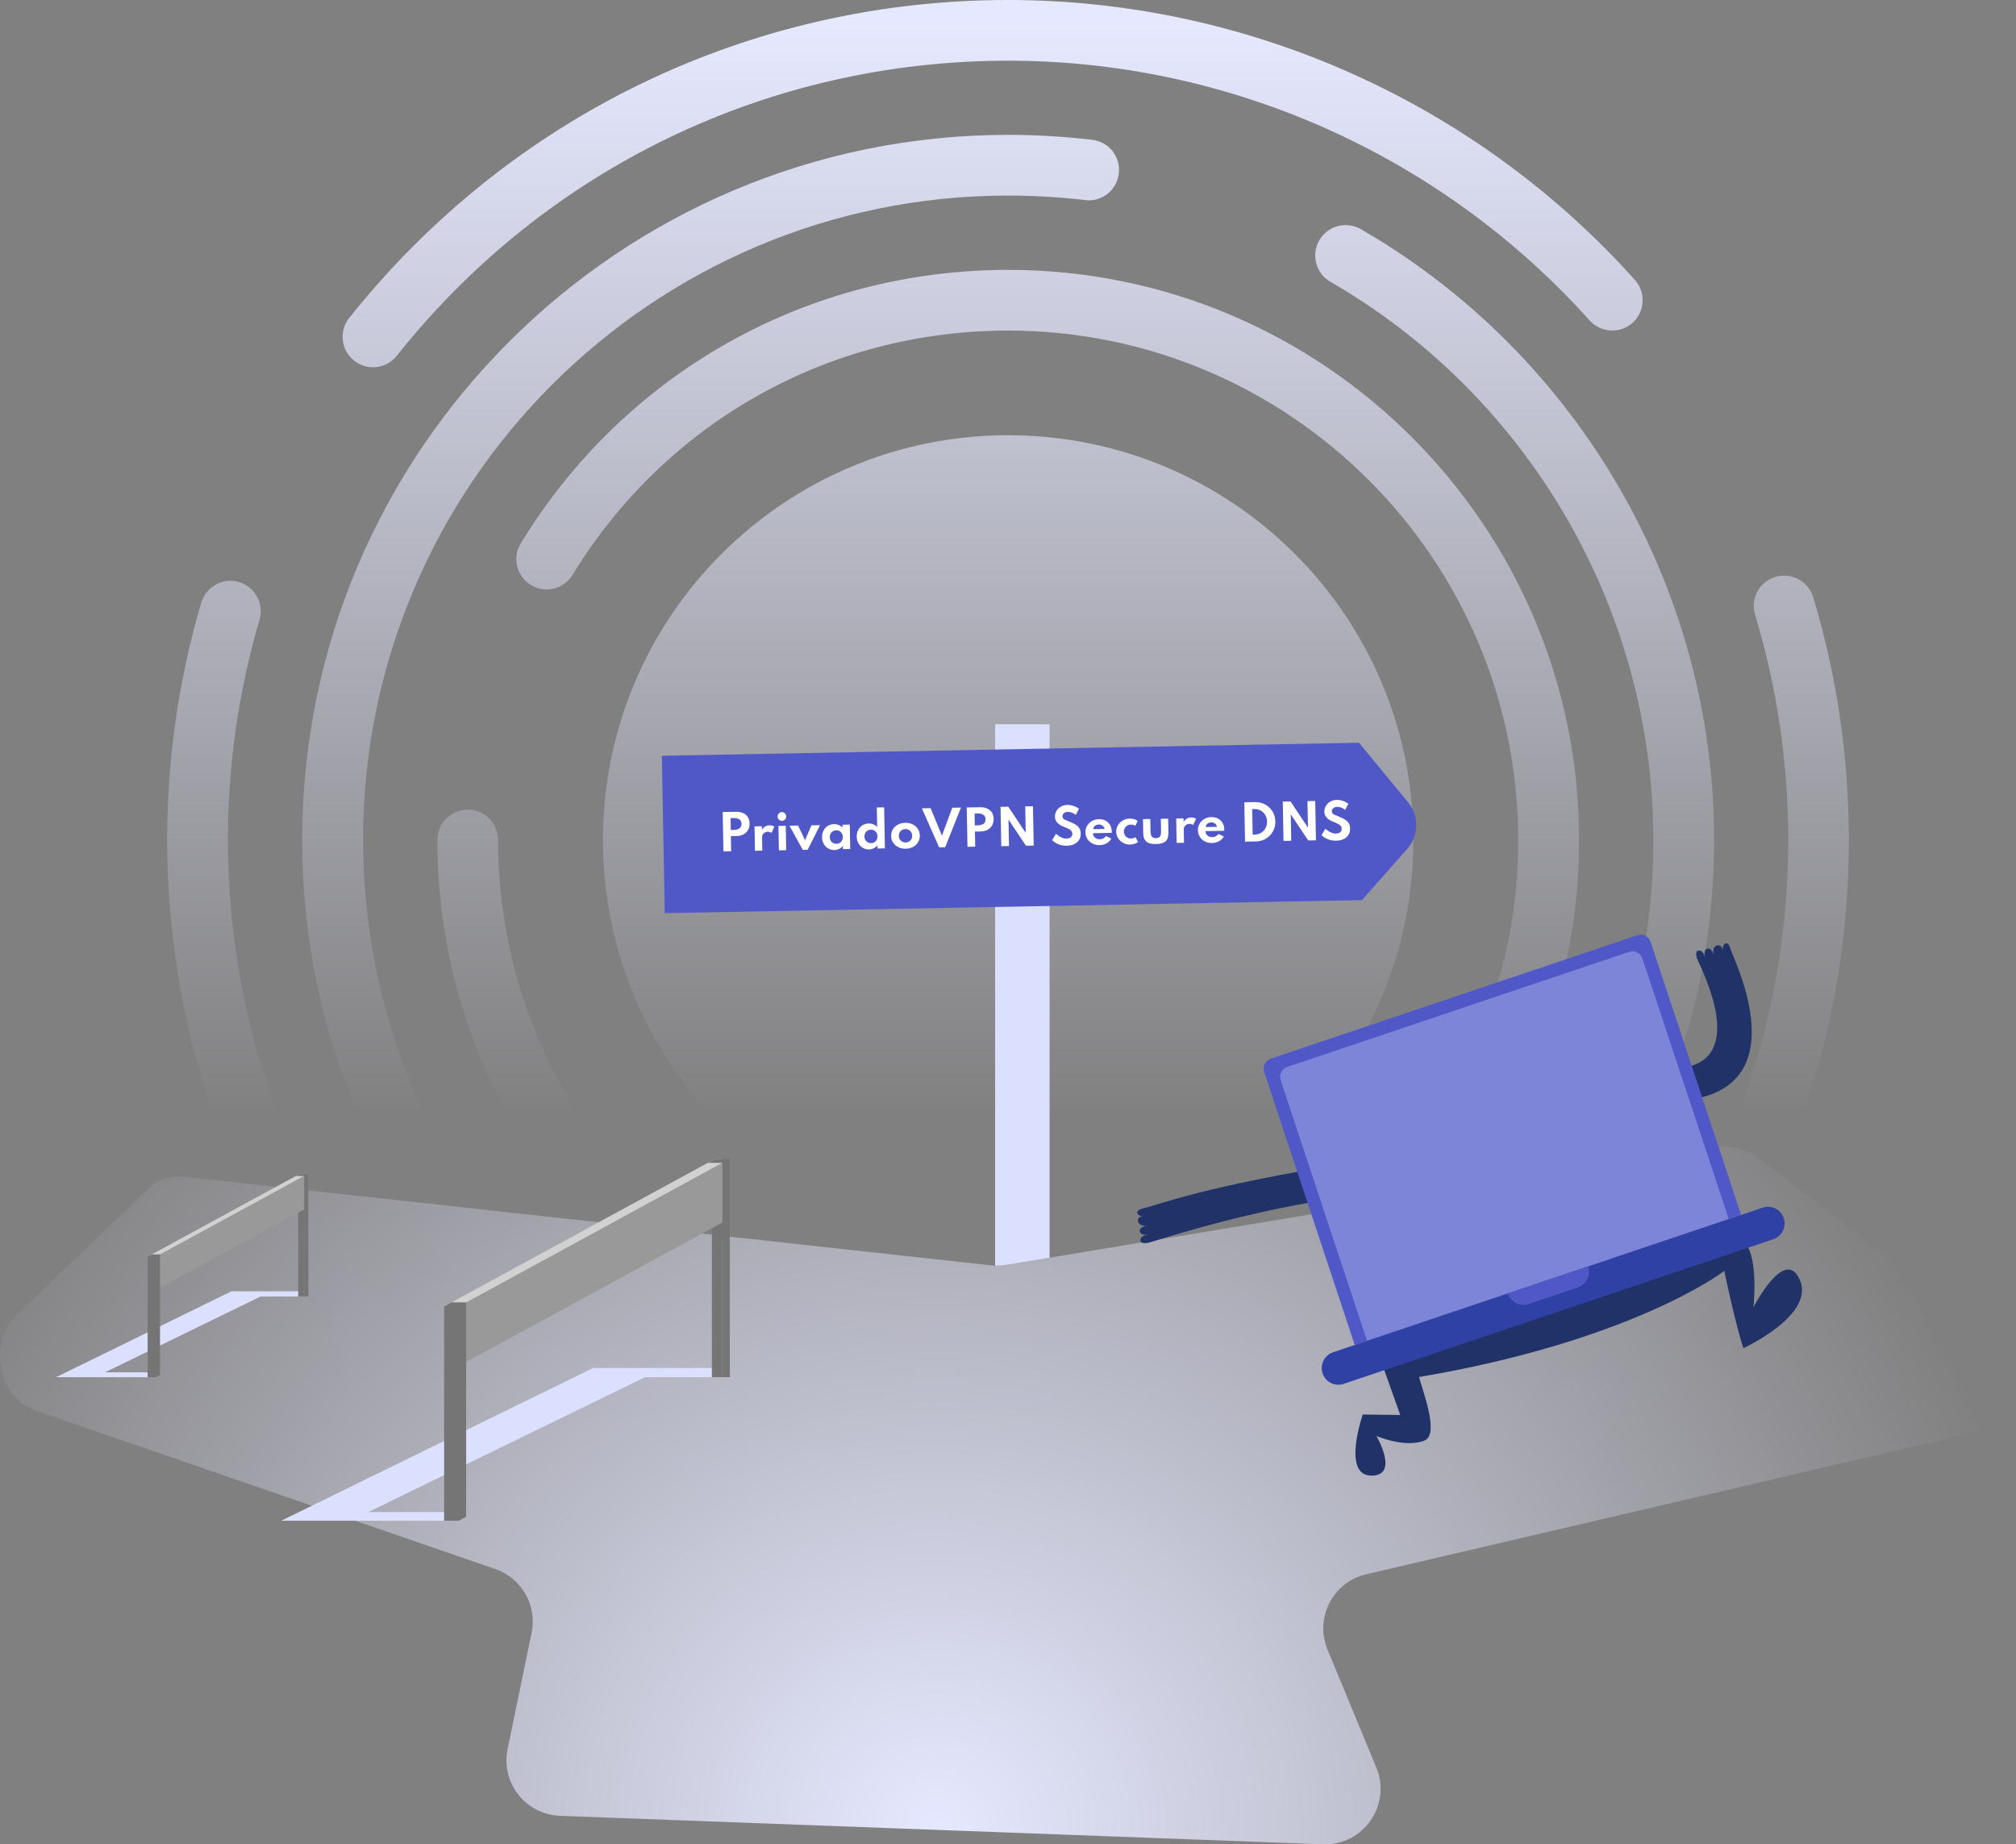 <svg width="835" height="764" viewBox="0 0 835 764" fill="none" xmlns="http://www.w3.org/2000/svg">
<rect x="0" y="0" width="835" height="764" fill="#808080" stroke="none"/>
<path d="M94.403 347.954C94.403 316.846 98.833 286.187 107.501 256.684C109.426 250.077 105.64 243.087 98.962 241.099C92.348 239.173 85.349 242.958 83.359 249.628C73.984 281.441 69.233 314.536 69.233 347.952C69.233 434.99 101.529 518.242 160.216 582.445C162.72 585.14 166.123 586.55 169.527 586.55C172.544 586.55 175.562 585.46 177.938 583.279C183.075 578.598 183.46 570.644 178.773 565.514C124.388 505.928 94.403 428.641 94.403 347.954Z" fill="url(#paint0_linear)"/>
<path d="M750.998 247.384C749.007 240.714 741.945 236.993 735.331 238.982C728.654 240.968 724.929 247.962 726.92 254.632C736.038 284.775 740.661 316.14 740.661 347.952C740.661 525.939 595.679 670.765 417.5 670.765C366.39 670.765 317.463 659.219 272.197 636.386C266.032 633.308 258.455 635.745 255.31 641.966C252.227 648.125 254.667 655.693 260.896 658.834C309.758 683.401 362.473 695.908 417.564 695.908C609.612 695.908 765.895 539.857 765.767 347.952C765.767 313.703 760.822 279.902 750.998 247.384Z" fill="url(#paint1_linear)"/>
<path d="M146.668 149.38C148.979 151.239 151.74 152.138 154.501 152.138C158.226 152.138 161.885 150.469 164.389 147.326C226.094 69.654 318.425 25.143 417.563 25.143C509.317 25.143 597.154 64.394 658.409 132.767C663.032 137.898 670.995 138.347 676.195 133.729C681.332 129.111 681.782 121.158 677.158 115.963C611.088 42.268 516.445 0 417.5 0C310.656 0 211.198 48.04 144.613 131.741C140.311 137.129 141.21 145.083 146.668 149.38Z" fill="url(#paint2_linear)"/>
<path d="M430.149 627.344C430.149 620.416 424.499 614.772 417.564 614.772C270.27 614.772 150.393 495.089 150.393 347.889C150.393 200.755 270.205 81.007 417.564 81.007C428.222 81.007 438.946 81.649 449.411 82.867C456.347 83.829 462.574 78.763 463.409 71.899C464.244 64.973 459.3 58.751 452.429 57.917C440.935 56.57 429.25 55.865 417.564 55.865C256.336 55.865 125.159 186.9 125.159 347.954C125.159 509.007 256.336 640.043 417.564 640.043C424.499 640.043 430.149 634.397 430.149 627.344Z" fill="url(#paint3_linear)"/>
<path d="M534.167 614.707C535.9 614.707 537.698 614.323 539.432 613.554C643 566.028 709.97 461.801 709.97 347.954C709.97 243.985 653.852 147.006 563.639 94.926C557.603 91.463 549.898 93.515 546.431 99.544C542.963 105.572 545.018 113.27 551.054 116.734C633.562 164.388 684.8 252.964 684.8 348.018C684.8 452.052 623.609 547.298 528.902 590.721C522.609 593.606 519.848 601.112 522.737 607.396C524.857 612.014 529.415 614.707 534.167 614.707Z" fill="url(#paint4_linear)"/>
<path d="M193.734 335.382C186.799 335.382 181.149 341.026 181.149 347.954C181.149 409.592 204.713 467.894 247.605 512.148C250.044 514.715 253.383 515.998 256.658 515.998C259.804 515.998 262.951 514.779 265.39 512.405C270.399 507.595 270.527 499.642 265.712 494.64C227.378 455.064 206.319 402.985 206.319 347.954C206.319 341.026 200.668 335.382 193.734 335.382L193.734 335.382Z" fill="url(#paint5_linear)"/>
<path d="M322.857 564.423C352.779 577.507 384.625 584.115 417.564 584.115C487.872 584.115 554.007 553.199 599.017 499.194C603.448 493.871 602.741 485.917 597.413 481.492C592.082 477.065 584.121 477.772 579.691 483.096C539.432 531.328 480.296 558.971 417.5 558.971C388.092 558.971 359.648 553.071 332.937 541.398C326.517 538.576 319.133 541.526 316.372 547.875C313.611 554.226 316.5 561.665 322.857 564.423Z" fill="url(#paint6_linear)"/>
<path d="M627.654 426.268C628.874 426.651 630.159 426.845 631.378 426.845C636.771 426.845 641.717 423.381 643.45 417.994C650.513 395.417 654.044 371.813 654.044 347.954C654.044 217.751 547.972 111.795 417.628 111.795C334.542 111.795 259.033 154.126 215.693 225.062C212.034 230.964 213.959 238.725 219.866 242.316C225.774 245.973 233.542 244.048 237.138 238.147C275.855 174.778 343.339 136.938 417.564 136.938C534.039 136.938 628.811 231.605 628.811 347.954C628.811 369.312 625.664 390.35 619.372 410.554C617.317 417.16 621.04 424.215 627.654 426.268H627.654Z" fill="url(#paint7_linear)"/>
<path d="M417.564 515.678C510.216 515.678 585.405 440.569 585.405 348.018C585.47 255.337 510.281 180.294 417.564 180.294C324.847 180.294 249.723 255.4 249.723 348.018C249.723 440.635 324.912 515.678 417.564 515.678Z" fill="url(#paint8_linear)"/>
<path d="M416.692 523.975L434.727 520.981V300.011H412.169V524.269C413.68 524.318 415.197 524.224 416.692 523.975Z" fill="#DCE0FF"/>
<path d="M564.092 372.87L275.341 378.258L274.123 313.067L562.874 307.679L583.165 332.265C587.849 337.94 587.708 346.175 582.832 351.687L564.092 372.87Z" fill="#5058C8"/>
<path d="M825.741 552.609L727.815 479.517C722.787 475.765 716.446 474.225 710.254 475.252L416.692 523.974C414.613 524.32 412.496 524.379 410.4 524.149L75.93 487.421C70.605 486.837 65.338 488.687 61.285 492.564L7.035 544.47C-5.167 556.144 -0.788 578.905 14.69 584.245L205.15 649.966C216.089 653.741 222.526 665.039 220.186 676.362L210.233 724.542C207.354 738.475 217.698 751.651 231.93 752.183L547.917 763.982C564.681 764.608 576.47 747.694 570.063 732.207L549.835 683.307C544.41 670.193 552.046 655.347 565.878 652.119L817.197 593.441C836.262 588.989 841.424 564.315 825.741 552.609Z" fill="url(#paint9_radial)"/>
<path d="M61.151 570.488H23.22L95.839 534.919H125.976V537.052H107.942L43.51 568.465L65.216 568.484L61.151 570.488Z" fill="#DCE0FF"/>
<rect x="123.516" y="487.123" width="2.46" height="49.93" fill="#757575"/>
<path d="M127.7 500.069L64.56 534.442V520.56L127.7 486.186V500.069Z" fill="#999999"/>
<path d="M127.7 486.186H124.291L61.151 520.56H64.56L127.7 486.186Z" fill="#D1D1D1"/>
<path d="M62.856 519.631L61.151 520.56V570.488H64.56L66.285 569.551V519.621L62.856 519.631Z" fill="#757575"/>
<path d="M122.567 487.124H125.976L127.7 486.186H124.292L122.567 487.124Z" fill="#757575"/>
<rect x="125.975" y="486.186" width="1.724" height="50.867" fill="#757575"/>
<path d="M183.95 629.944H116.5L245.63 566.694H299.22V570.488H267.152L152.581 626.345L191.179 626.379L183.95 629.944Z" fill="#DCE0FF"/>
<rect x="294.846" y="481.705" width="4.374" height="88.784" fill="#757575"/>
<path d="M302.286 504.723L190.011 565.846V541.16L302.286 480.037V504.723Z" fill="#999999"/>
<path d="M302.285 480.037H296.224L183.949 541.16H190.01L302.285 480.037Z" fill="#D1D1D1"/>
<path d="M186.98 539.511L183.949 541.16V629.944H190.01L193.077 628.277V539.493L186.98 539.511Z" fill="#757575"/>
<path d="M293.157 481.704H299.219L302.285 480.037H296.224L293.157 481.704Z" fill="#757575"/>
<rect x="299.219" y="480.037" width="3.066" height="90.451" fill="#757575"/>
<path d="M471.035 502.338C471.301 503.661 472.8 503.873 473.822 503.688C472.843 503.767 471.163 504.143 471.333 505.799C471.53 507.711 473.959 507.832 474.818 507.814L474.821 507.833C474.021 507.947 471.905 508.397 472.094 510.008C472.282 511.607 474.48 511.55 475.329 511.467C474.414 511.604 472.041 512.136 472.346 514.065C472.573 515.508 475.795 514.775 475.795 514.775C534.476 496.432 564.517 495.447 564.517 495.447L559.64 481.646C497.744 491.487 479.894 499.169 474.051 500.379C474.051 500.379 470.84 501.036 471.035 502.338H471.035Z" fill="#213268"/>
<path d="M714.768 390.817C713.509 391.273 713.486 392.848 713.603 393.809C713.383 392.842 712.772 391.221 711.169 391.63C709.322 392.104 709.555 394.544 709.696 395.398L709.677 395.403C709.451 394.621 708.702 392.577 707.147 392.999C705.606 393.418 705.98 395.601 706.182 396.435C705.916 395.542 705.051 393.255 703.201 393.837C701.817 394.274 703.003 397.379 703.003 397.379C729.504 453.237 683.718 441.595 683.718 441.595L685.74 456.103C748.337 459.008 718.919 399.209 716.885 393.558C716.885 393.558 716.176 390.306 714.768 390.817Z" fill="#213268"/>
<path d="M745.533 530.353C739.418 515.801 726.241 541.554 726.241 541.554C726.241 541.554 728.521 520.933 722.632 514.716C716.992 508.763 705.664 518.897 702.655 521.467L572.506 565.158L579.961 586.139L564.432 585.953C564.432 585.953 555.739 610.971 567.797 611.252C579.856 611.533 570.108 594.855 570.108 594.855C570.108 594.855 582.12 599.986 590.064 596.701C596.259 594.139 589.23 576.074 587.75 570.416C674.734 555.717 713.048 527.479 714.162 526.429C714.162 526.429 718.621 547.895 722.073 558.472C722.073 558.472 751.648 544.905 745.533 530.353V530.353Z" fill="#213268"/>
<path d="M683.654 390.155C682.903 387.888 680.451 386.654 678.202 387.411L526.329 438.543C524.081 439.299 522.856 441.772 523.607 444.037L561.106 557.141L721.153 503.259L683.654 390.155Z" fill="#5058C8"/>
<path d="M680.252 397.024C679.501 394.757 677.047 393.524 674.8 394.282L533.146 441.971C530.898 442.728 529.673 445.199 530.424 447.465L566.216 555.422L716.044 504.98L680.252 397.024Z" fill="#7C85D8"/>
<path d="M738.807 504.6C737.613 500.996 733.71 499.033 730.133 500.237L552.127 560.165C548.55 561.37 546.602 565.303 547.797 568.905C548.992 572.509 552.895 574.472 556.471 573.268L734.479 513.339C738.054 512.136 740.001 508.202 738.807 504.6L738.807 504.6Z" fill="#3041A5"/>
<path d="M657.749 524.606L624.512 535.796C625.707 539.4 629.609 541.362 633.184 540.158L653.42 533.346C656.995 532.141 658.943 528.209 657.749 524.606V524.606Z" fill="#5058C8"/>
<path fill-rule="evenodd" clip-rule="evenodd" d="M299.637 352.67L299.332 336.379L304.888 336.277C305.949 336.256 306.893 336.424 307.725 336.777C308.554 337.129 309.215 337.666 309.702 338.384C310.191 339.103 310.444 340.004 310.464 341.091C310.485 342.171 310.265 343.096 309.805 343.868C309.345 344.643 308.706 345.237 307.891 345.657C307.073 346.077 306.136 346.298 305.075 346.319L302.723 346.363L302.839 352.611L299.637 352.67ZM302.676 343.804L304.039 343.779C304.598 343.769 305.114 343.675 305.581 343.503C306.048 343.33 306.425 343.059 306.708 342.691C306.991 342.324 307.126 341.844 307.115 341.253C307.104 340.654 306.95 340.177 306.654 339.824C306.357 339.47 305.971 339.218 305.498 339.065C305.024 338.912 304.506 338.842 303.947 338.853L302.582 338.878L302.676 343.804Z" fill="white"/>
<path d="M312.703 352.426L312.515 342.317L315.548 342.261L315.575 343.711C315.941 343.137 316.391 342.693 316.929 342.377C317.467 342.061 318.05 341.898 318.676 341.885C319.031 341.879 319.4 341.924 319.786 342.023C320.17 342.122 320.492 342.25 320.751 342.41L319.537 344.99C319.307 344.842 319.043 344.727 318.743 344.644C318.441 344.562 318.162 344.522 317.905 344.526C317.51 344.534 317.137 344.644 316.784 344.854C316.431 345.065 316.15 345.336 315.938 345.665C315.728 345.994 315.625 346.346 315.632 346.723L315.738 352.369L312.703 352.426Z" fill="white"/>
<path fill-rule="evenodd" clip-rule="evenodd" d="M323.9 340.001C323.569 340.007 323.267 339.933 322.992 339.775C322.714 339.619 322.492 339.405 322.32 339.132C322.151 338.858 322.063 338.556 322.059 338.228C322.051 337.898 322.129 337.597 322.287 337.323C322.449 337.053 322.663 336.832 322.933 336.666C323.204 336.499 323.503 336.413 323.833 336.406C324.162 336.399 324.463 336.476 324.736 336.632C325.01 336.788 325.23 337.001 325.396 337.265C325.563 337.532 325.649 337.832 325.654 338.162C325.661 338.488 325.587 338.793 325.431 339.074C325.273 339.353 325.062 339.576 324.794 339.742C324.527 339.908 324.23 339.995 323.9 340.001ZM322.606 352.242L322.418 342.132L325.451 342.076L325.64 352.185L322.606 352.242Z" fill="white"/>
<path d="M332.502 352.058L326.994 342.047L330.572 341.981L333.443 348.032L336.089 341.878L339.666 341.81L334.527 352.021L332.502 352.058Z" fill="white"/>
<path fill-rule="evenodd" clip-rule="evenodd" d="M345.592 352.129C344.662 352.147 343.814 351.93 343.044 351.48C342.275 351.03 341.659 350.402 341.199 349.599C340.74 348.794 340.499 347.871 340.48 346.832C340.461 345.817 340.658 344.904 341.071 344.09C341.484 343.274 342.064 342.626 342.81 342.142C343.556 341.656 344.414 341.406 345.392 341.388C346.109 341.374 346.782 341.498 347.409 341.76C348.037 342.022 348.553 342.392 348.957 342.872L348.935 341.638L351.969 341.581L352.158 351.69L349.124 351.747L349.098 350.415C348.647 350.956 348.125 351.373 347.531 351.668C346.936 351.962 346.29 352.117 345.592 352.129L345.592 352.129ZM346.444 349.535C346.97 349.526 347.435 349.396 347.839 349.149C348.244 348.9 348.557 348.564 348.78 348.139C349.002 347.713 349.108 347.231 349.098 346.69C349.088 346.144 348.961 345.663 348.721 345.252C348.48 344.838 348.153 344.515 347.743 344.282C347.333 344.049 346.865 343.939 346.339 343.947C345.818 343.958 345.354 344.084 344.951 344.333C344.546 344.581 344.231 344.919 344.001 345.343C343.772 345.769 343.662 346.252 343.673 346.791C343.682 347.332 343.809 347.811 344.05 348.227C344.293 348.643 344.619 348.969 345.032 349.201C345.445 349.433 345.915 349.545 346.444 349.535H346.444Z" fill="white"/>
<path fill-rule="evenodd" clip-rule="evenodd" d="M359.924 351.861C359.008 351.878 358.169 351.665 357.406 351.223C356.643 350.779 356.029 350.157 355.565 349.356C355.102 348.553 354.861 347.63 354.842 346.583C354.823 345.555 355.023 344.636 355.442 343.821C355.861 343.007 356.448 342.358 357.2 341.873C357.951 341.387 358.82 341.136 359.801 341.118C360.514 341.105 361.174 341.228 361.785 341.491C362.398 341.752 362.908 342.123 363.319 342.604L363.167 334.497L366.202 334.439L366.519 351.422L363.485 351.478L363.46 350.147C363.022 350.673 362.499 351.088 361.891 351.389C361.285 351.69 360.628 351.849 359.924 351.861H359.924ZM360.784 349.267C361.318 349.257 361.787 349.127 362.191 348.88C362.595 348.632 362.91 348.295 363.136 347.87C363.361 347.444 363.469 346.965 363.46 346.432C363.45 345.893 363.323 345.414 363.082 344.997C362.841 344.581 362.514 344.253 362.101 344.019C361.687 343.783 361.216 343.67 360.691 343.68C360.169 343.689 359.708 343.818 359.307 344.071C358.906 344.321 358.592 344.662 358.363 345.09C358.134 345.519 358.024 346.003 358.034 346.543C358.044 347.076 358.169 347.548 358.407 347.962C358.644 348.377 358.97 348.7 359.384 348.933C359.797 349.166 360.265 349.277 360.784 349.267H360.784Z" fill="white"/>
<path fill-rule="evenodd" clip-rule="evenodd" d="M375.135 351.578C374.019 351.599 373.011 351.388 372.107 350.948C371.2 350.507 370.478 349.889 369.934 349.092C369.394 348.295 369.112 347.371 369.093 346.318C369.073 345.264 369.318 344.329 369.826 343.514C370.336 342.698 371.035 342.053 371.927 341.579C372.817 341.104 373.819 340.856 374.934 340.836C376.053 340.815 377.063 341.024 377.971 341.465C378.875 341.907 379.597 342.525 380.136 343.322C380.674 344.118 380.954 345.044 380.973 346.095C380.992 347.149 380.748 348.083 380.24 348.899C379.731 349.716 379.033 350.361 378.145 350.835C377.257 351.308 376.254 351.556 375.135 351.578L375.135 351.578ZM375.096 348.992C375.608 348.982 376.075 348.854 376.492 348.61C376.908 348.363 377.236 348.031 377.473 347.608C377.707 347.184 377.82 346.701 377.809 346.154C377.8 345.607 377.668 345.128 377.418 344.714C377.165 344.301 376.827 343.981 376.401 343.752C375.975 343.522 375.504 343.413 374.991 343.423C374.47 343.432 374.003 343.558 373.588 343.803C373.174 344.048 372.85 344.382 372.614 344.803C372.378 345.227 372.265 345.71 372.274 346.257C372.285 346.804 372.417 347.283 372.668 347.697C372.919 348.112 373.257 348.432 373.679 348.663C374.103 348.89 374.574 349.001 375.096 348.992Z" fill="white"/>
<path d="M388.975 351.004L381.83 334.841L385.448 334.772L390.139 346.172L394.413 334.604L398.02 334.539L391.486 350.957L388.975 351.004Z" fill="white"/>
<path fill-rule="evenodd" clip-rule="evenodd" d="M400.716 350.784L400.411 334.493L405.966 334.389C407.028 334.37 407.972 334.537 408.804 334.889C409.634 335.243 410.293 335.779 410.781 336.498C411.27 337.216 411.523 338.118 411.544 339.204C411.564 340.284 411.344 341.209 410.884 341.982C410.424 342.755 409.785 343.35 408.971 343.77C408.152 344.191 407.215 344.412 406.154 344.431L403.801 344.475L403.919 350.724L400.716 350.784ZM403.755 341.919L405.118 341.892C405.677 341.883 406.192 341.789 406.66 341.617C407.127 341.444 407.504 341.172 407.787 340.804C408.07 340.437 408.206 339.957 408.194 339.367C408.183 338.767 408.03 338.291 407.733 337.938C407.436 337.583 407.051 337.332 406.576 337.178C406.103 337.027 405.586 336.955 405.026 336.966L403.661 336.991L403.755 341.919Z" fill="white"/>
<path d="M414.712 350.523L414.407 334.232L417.609 334.172L424.841 345L424.636 334.041L427.839 333.981L428.144 350.272L424.94 350.332L417.709 339.503L417.914 350.463L414.712 350.523Z" fill="white"/>
<path d="M441.778 350.335C441.021 350.35 440.321 350.278 439.68 350.122C439.036 349.965 438.461 349.766 437.952 349.523C437.442 349.278 437.004 349.024 436.638 348.761C436.271 348.498 435.979 348.267 435.765 348.068L437.356 345.39C437.576 345.577 437.84 345.786 438.149 346.018C438.456 346.247 438.799 346.467 439.179 346.675C439.56 346.882 439.97 347.051 440.409 347.184C440.851 347.317 441.317 347.379 441.813 347.37C442.273 347.363 442.68 347.283 443.028 347.131C443.378 346.98 443.654 346.758 443.853 346.468C444.049 346.18 444.147 345.82 444.139 345.392C444.131 345.004 444.043 344.674 443.873 344.405C443.704 344.134 443.456 343.892 443.132 343.678C442.808 343.464 442.412 343.253 441.944 343.047C441.476 342.842 440.942 342.617 440.345 342.37C439.899 342.182 439.476 341.965 439.071 341.719C438.667 341.473 438.308 341.184 437.994 340.855C437.677 340.525 437.425 340.149 437.235 339.729C437.046 339.307 436.946 338.834 436.937 338.307C436.924 337.682 437.039 337.079 437.28 336.503C437.519 335.925 437.866 335.409 438.323 334.951C438.779 334.496 439.325 334.13 439.962 333.855C440.601 333.579 441.315 333.435 442.105 333.42C442.698 333.409 443.293 333.477 443.89 333.625C444.485 333.771 445.042 333.968 445.561 334.215C446.079 334.461 446.521 334.733 446.881 335.03L445.593 337.562C445.305 337.324 444.982 337.112 444.617 336.924C444.255 336.736 443.871 336.587 443.464 336.476C443.056 336.366 442.645 336.313 442.229 336.321C441.761 336.329 441.365 336.421 441.042 336.59C440.719 336.76 440.473 336.985 440.303 337.261C440.135 337.538 440.054 337.843 440.059 338.179C440.064 338.455 440.125 338.689 440.244 338.882C440.364 339.074 440.53 339.24 440.743 339.377C440.957 339.515 441.213 339.645 441.512 339.767C441.811 339.889 442.139 340.021 442.498 340.158C443.269 340.466 443.967 340.773 444.592 341.077C445.217 341.382 445.755 341.721 446.203 342.099C446.65 342.475 446.996 342.918 447.241 343.427C447.483 343.937 447.613 344.546 447.626 345.257C447.646 346.297 447.413 347.194 446.93 347.947C446.447 348.701 445.765 349.281 444.882 349.689C443.999 350.098 442.966 350.313 441.778 350.335L441.778 350.335Z" fill="white"/>
<path fill-rule="evenodd" clip-rule="evenodd" d="M455.427 350.081C454.334 350.101 453.35 349.883 452.474 349.428C451.598 348.976 450.899 348.346 450.377 347.547C449.855 346.746 449.585 345.837 449.565 344.817C449.552 344.065 449.682 343.363 449.955 342.706C450.229 342.049 450.619 341.47 451.125 340.971C451.628 340.471 452.219 340.077 452.892 339.791C453.566 339.505 454.297 339.356 455.089 339.34C456.143 339.321 457.072 339.523 457.872 339.946C458.675 340.368 459.306 340.965 459.765 341.733C460.225 342.499 460.463 343.403 460.483 344.436C460.485 344.521 460.485 344.595 460.482 344.657C460.48 344.721 460.471 344.838 460.455 345.008L452.695 345.153C452.705 345.668 452.831 346.113 453.072 346.49C453.313 346.867 453.647 347.159 454.072 347.366C454.498 347.571 454.991 347.668 455.55 347.658C456.078 347.647 456.542 347.538 456.944 347.326C457.345 347.116 457.728 346.782 458.098 346.327L460.302 347.382C459.843 348.207 459.183 348.858 458.321 349.335C457.461 349.811 456.494 350.061 455.427 350.081V350.081ZM452.774 343.473L457.478 343.385C457.405 342.998 457.258 342.664 457.039 342.386C456.819 342.107 456.543 341.896 456.212 341.749C455.879 341.605 455.505 341.534 455.089 341.543C454.648 341.551 454.261 341.634 453.928 341.792C453.594 341.95 453.328 342.172 453.131 342.458C452.932 342.745 452.812 343.083 452.774 343.473L452.774 343.473Z" fill="white"/>
<path d="M468.069 349.844C467.298 349.858 466.568 349.733 465.881 349.471C465.194 349.207 464.587 348.835 464.057 348.352C463.526 347.873 463.106 347.31 462.799 346.668C462.491 346.023 462.33 345.331 462.316 344.588C462.302 343.871 462.43 343.186 462.697 342.538C462.965 341.886 463.35 341.306 463.851 340.798C464.352 340.286 464.944 339.882 465.627 339.578C466.311 339.276 467.054 339.117 467.858 339.102C468.51 339.09 469.141 339.17 469.745 339.343C470.353 339.517 470.843 339.745 471.218 340.026L470.217 342.089C469.716 341.737 469.1 341.567 468.37 341.581C467.743 341.594 467.215 341.741 466.786 342.025C466.355 342.31 466.032 342.677 465.813 343.121C465.594 343.564 465.489 344.032 465.498 344.518C465.507 345.052 465.639 345.535 465.889 345.969C466.143 346.401 466.494 346.742 466.942 346.991C467.393 347.238 467.909 347.357 468.496 347.346C468.859 347.34 469.197 347.285 469.513 347.18C469.825 347.076 470.09 346.938 470.305 346.768L471.382 348.794C471.01 349.083 470.531 349.329 469.941 349.529C469.353 349.725 468.729 349.832 468.069 349.844L468.069 349.844Z" fill="white"/>
<path d="M478.813 349.645C476.968 349.678 475.631 349.337 474.8 348.623C473.969 347.906 473.538 346.722 473.507 345.062L473.399 339.314L476.436 339.259L476.53 344.294C476.55 345.36 476.729 346.11 477.071 346.545C477.411 346.979 477.977 347.19 478.767 347.176C479.571 347.161 480.132 346.929 480.45 346.481C480.77 346.036 480.917 345.279 480.897 344.212L480.803 339.178L483.837 339.12L483.943 344.866C483.976 346.525 483.591 347.727 482.792 348.475C481.992 349.218 480.666 349.61 478.813 349.645L478.813 349.645Z" fill="white"/>
<path d="M487.357 349.168L487.168 339.058L490.201 339.002L490.229 340.453C490.594 339.879 491.045 339.434 491.583 339.119C492.121 338.802 492.703 338.639 493.329 338.627C493.684 338.62 494.055 338.666 494.439 338.763C494.825 338.862 495.145 338.992 495.404 339.151L494.189 341.732C493.96 341.584 493.696 341.468 493.395 341.385C493.094 341.303 492.815 341.263 492.558 341.267C492.163 341.275 491.79 341.385 491.438 341.596C491.084 341.805 490.803 342.077 490.591 342.406C490.381 342.736 490.278 343.088 490.285 343.465L490.391 349.111L487.357 349.168Z" fill="white"/>
<path fill-rule="evenodd" clip-rule="evenodd" d="M502.02 349.21C500.926 349.23 499.942 349.013 499.066 348.559C498.19 348.105 497.492 347.477 496.97 346.676C496.448 345.875 496.176 344.966 496.158 343.946C496.143 343.196 496.274 342.492 496.548 341.836C496.823 341.178 497.211 340.601 497.717 340.101C498.222 339.601 498.81 339.207 499.484 338.922C500.158 338.636 500.889 338.486 501.681 338.471C502.734 338.451 503.664 338.652 504.465 339.077C505.268 339.498 505.898 340.093 506.357 340.863C506.817 341.63 507.056 342.532 507.075 343.566C507.076 343.651 507.076 343.725 507.075 343.788C507.072 343.85 507.063 343.967 507.047 344.138L499.287 344.283C499.296 344.797 499.423 345.242 499.665 345.621C499.905 345.997 500.239 346.29 500.664 346.494C501.09 346.701 501.582 346.797 502.142 346.787C502.67 346.778 503.134 346.667 503.536 346.456C503.938 346.244 504.32 345.911 504.689 345.457L506.895 346.511C506.435 347.337 505.774 347.988 504.913 348.466C504.052 348.942 503.087 349.191 502.02 349.21L502.02 349.21ZM499.365 342.604L504.071 342.516C503.998 342.127 503.852 341.795 503.63 341.516C503.411 341.237 503.135 341.025 502.804 340.878C502.472 340.734 502.097 340.665 501.683 340.672C501.242 340.682 500.853 340.764 500.52 340.921C500.187 341.081 499.92 341.301 499.722 341.588C499.524 341.875 499.404 342.214 499.365 342.604Z" fill="white"/>
<path fill-rule="evenodd" clip-rule="evenodd" d="M515.681 348.638L515.377 332.347L519.855 332.264C521.014 332.243 522.095 332.43 523.099 332.827C524.102 333.224 524.983 333.786 525.746 334.515C526.508 335.246 527.105 336.099 527.542 337.081C527.979 338.059 528.208 339.122 528.229 340.266C528.252 341.419 528.064 342.491 527.667 343.482C527.271 344.472 526.706 345.346 525.972 346.102C525.237 346.856 524.375 347.448 523.385 347.878C522.394 348.307 521.319 348.534 520.16 348.556L515.681 348.638ZM518.832 345.717L519.75 345.699C520.488 345.684 521.167 345.541 521.789 345.265C522.409 344.992 522.946 344.612 523.399 344.13C523.851 343.647 524.2 343.083 524.445 342.436C524.688 341.791 524.804 341.084 524.79 340.32C524.776 339.563 524.634 338.868 524.366 338.23C524.098 337.593 523.729 337.04 523.258 336.572C522.788 336.102 522.236 335.743 521.605 335.492C520.975 335.239 520.291 335.121 519.552 335.134L518.633 335.151L518.832 345.717Z" fill="white"/>
<path d="M531.616 348.343L531.311 332.051L534.515 331.991L541.746 342.82L541.542 331.859L544.744 331.8L545.048 348.091L541.846 348.15L534.615 337.322L534.818 348.282L531.616 348.343Z" fill="white"/>
<path d="M553.354 348.253C552.596 348.268 551.898 348.196 551.256 348.04C550.613 347.884 550.037 347.684 549.529 347.441C549.019 347.197 548.582 346.943 548.215 346.679C547.847 346.415 547.555 346.185 547.341 345.985L548.932 343.308C549.153 343.494 549.417 343.703 549.726 343.936C550.032 344.166 550.376 344.385 550.755 344.593C551.136 344.8 551.546 344.969 551.986 345.103C552.427 345.236 552.894 345.298 553.39 345.288C553.849 345.28 554.256 345.2 554.605 345.049C554.955 344.898 555.23 344.677 555.428 344.387C555.627 344.097 555.723 343.738 555.716 343.309C555.707 342.922 555.619 342.593 555.449 342.323C555.28 342.053 555.032 341.809 554.71 341.595C554.385 341.381 553.988 341.172 553.52 340.965C553.053 340.759 552.518 340.535 551.922 340.288C551.476 340.1 551.052 339.883 550.649 339.636C550.243 339.391 549.884 339.103 549.57 338.773C549.253 338.443 549.002 338.068 548.811 337.647C548.622 337.226 548.523 336.752 548.513 336.226C548.501 335.6 548.616 334.997 548.856 334.422C549.095 333.843 549.442 333.327 549.899 332.869C550.355 332.414 550.902 332.049 551.539 331.774C552.177 331.498 552.891 331.354 553.682 331.338C554.275 331.326 554.869 331.394 555.467 331.542C556.061 331.689 556.618 331.887 557.137 332.134C557.655 332.38 558.097 332.652 558.458 332.949L557.169 335.48C556.882 335.243 556.558 335.03 556.195 334.842C555.831 334.655 555.448 334.506 555.04 334.394C554.633 334.284 554.221 334.232 553.806 334.239C553.337 334.247 552.942 334.338 552.618 334.508C552.297 334.679 552.049 334.904 551.879 335.18C551.711 335.456 551.63 335.761 551.635 336.098C551.641 336.374 551.702 336.608 551.822 336.8C551.94 336.992 552.106 337.158 552.32 337.294C552.533 337.433 552.79 337.564 553.088 337.684C553.388 337.807 553.715 337.938 554.075 338.076C554.845 338.384 555.543 338.692 556.169 338.994C556.793 339.299 557.332 339.64 557.779 340.018C558.228 340.394 558.574 340.837 558.817 341.345C559.061 341.856 559.189 342.465 559.202 343.175C559.222 344.215 558.99 345.112 558.506 345.865C558.023 346.619 557.341 347.199 556.458 347.608C555.577 348.015 554.542 348.231 553.354 348.253L553.354 348.253Z" fill="white"/>
<defs>
<linearGradient id="paint0_linear" x1="52.007" y1="8.97" x2="52.007" y2="460.565" gradientUnits="userSpaceOnUse">
<stop stop-color="#E6E8FF"/>
<stop offset="1" stop-color="#E6E8FF" stop-opacity="0.01"/>
</linearGradient>
<linearGradient id="paint1_linear" x1="257.26" y1="8.969" x2="257.26" y2="460.565" gradientUnits="userSpaceOnUse">
<stop stop-color="#E6E8FF"/>
<stop offset="1" stop-color="#E6E8FF" stop-opacity="0.01"/>
</linearGradient>
<linearGradient id="paint2_linear" x1="-388.036" y1="8.969" x2="-388.036" y2="460.565" gradientUnits="userSpaceOnUse">
<stop stop-color="#E6E8FF"/>
<stop offset="1" stop-color="#E6E8FF" stop-opacity="0.01"/>
</linearGradient>
<linearGradient id="paint3_linear" x1="163.553" y1="8.969" x2="163.553" y2="460.565" gradientUnits="userSpaceOnUse">
<stop stop-color="#E6E8FF"/>
<stop offset="1" stop-color="#E6E8FF" stop-opacity="0.01"/>
</linearGradient>
<linearGradient id="paint4_linear" x1="534.211" y1="8.969" x2="534.211" y2="460.565" gradientUnits="userSpaceOnUse">
<stop stop-color="#E6E8FF"/>
<stop offset="1" stop-color="#E6E8FF" stop-opacity="0.01"/>
</linearGradient>
<linearGradient id="paint5_linear" x1="115.069" y1="8.969" x2="115.069" y2="460.565" gradientUnits="userSpaceOnUse">
<stop stop-color="#E6E8FF"/>
<stop offset="1" stop-color="#E6E8FF" stop-opacity="0.01"/>
</linearGradient>
<linearGradient id="paint6_linear" x1="-154.61" y1="8.967" x2="-154.61" y2="460.565" gradientUnits="userSpaceOnUse">
<stop stop-color="#E6E8FF"/>
<stop offset="1" stop-color="#E6E8FF" stop-opacity="0.01"/>
</linearGradient>
<linearGradient id="paint7_linear" x1="118.438" y1="8.97" x2="118.438" y2="460.566" gradientUnits="userSpaceOnUse">
<stop stop-color="#E6E8FF"/>
<stop offset="1" stop-color="#E6E8FF" stop-opacity="0.01"/>
</linearGradient>
<linearGradient id="paint8_linear" x1="191.565" y1="8.968" x2="191.565" y2="460.565" gradientUnits="userSpaceOnUse">
<stop stop-color="#E6E8FF"/>
<stop offset="1" stop-color="#E6E8FF" stop-opacity="0.01"/>
</linearGradient>
<radialGradient id="paint9_radial" cx="0" cy="0" r="1" gradientUnits="userSpaceOnUse" gradientTransform="translate(388.099 756.109) scale(463.133 443.49)">
<stop stop-color="#E6E8FF"/>
<stop offset="1" stop-color="#E6E8FF" stop-opacity="0.01"/>
</radialGradient>
</defs>
</svg>
